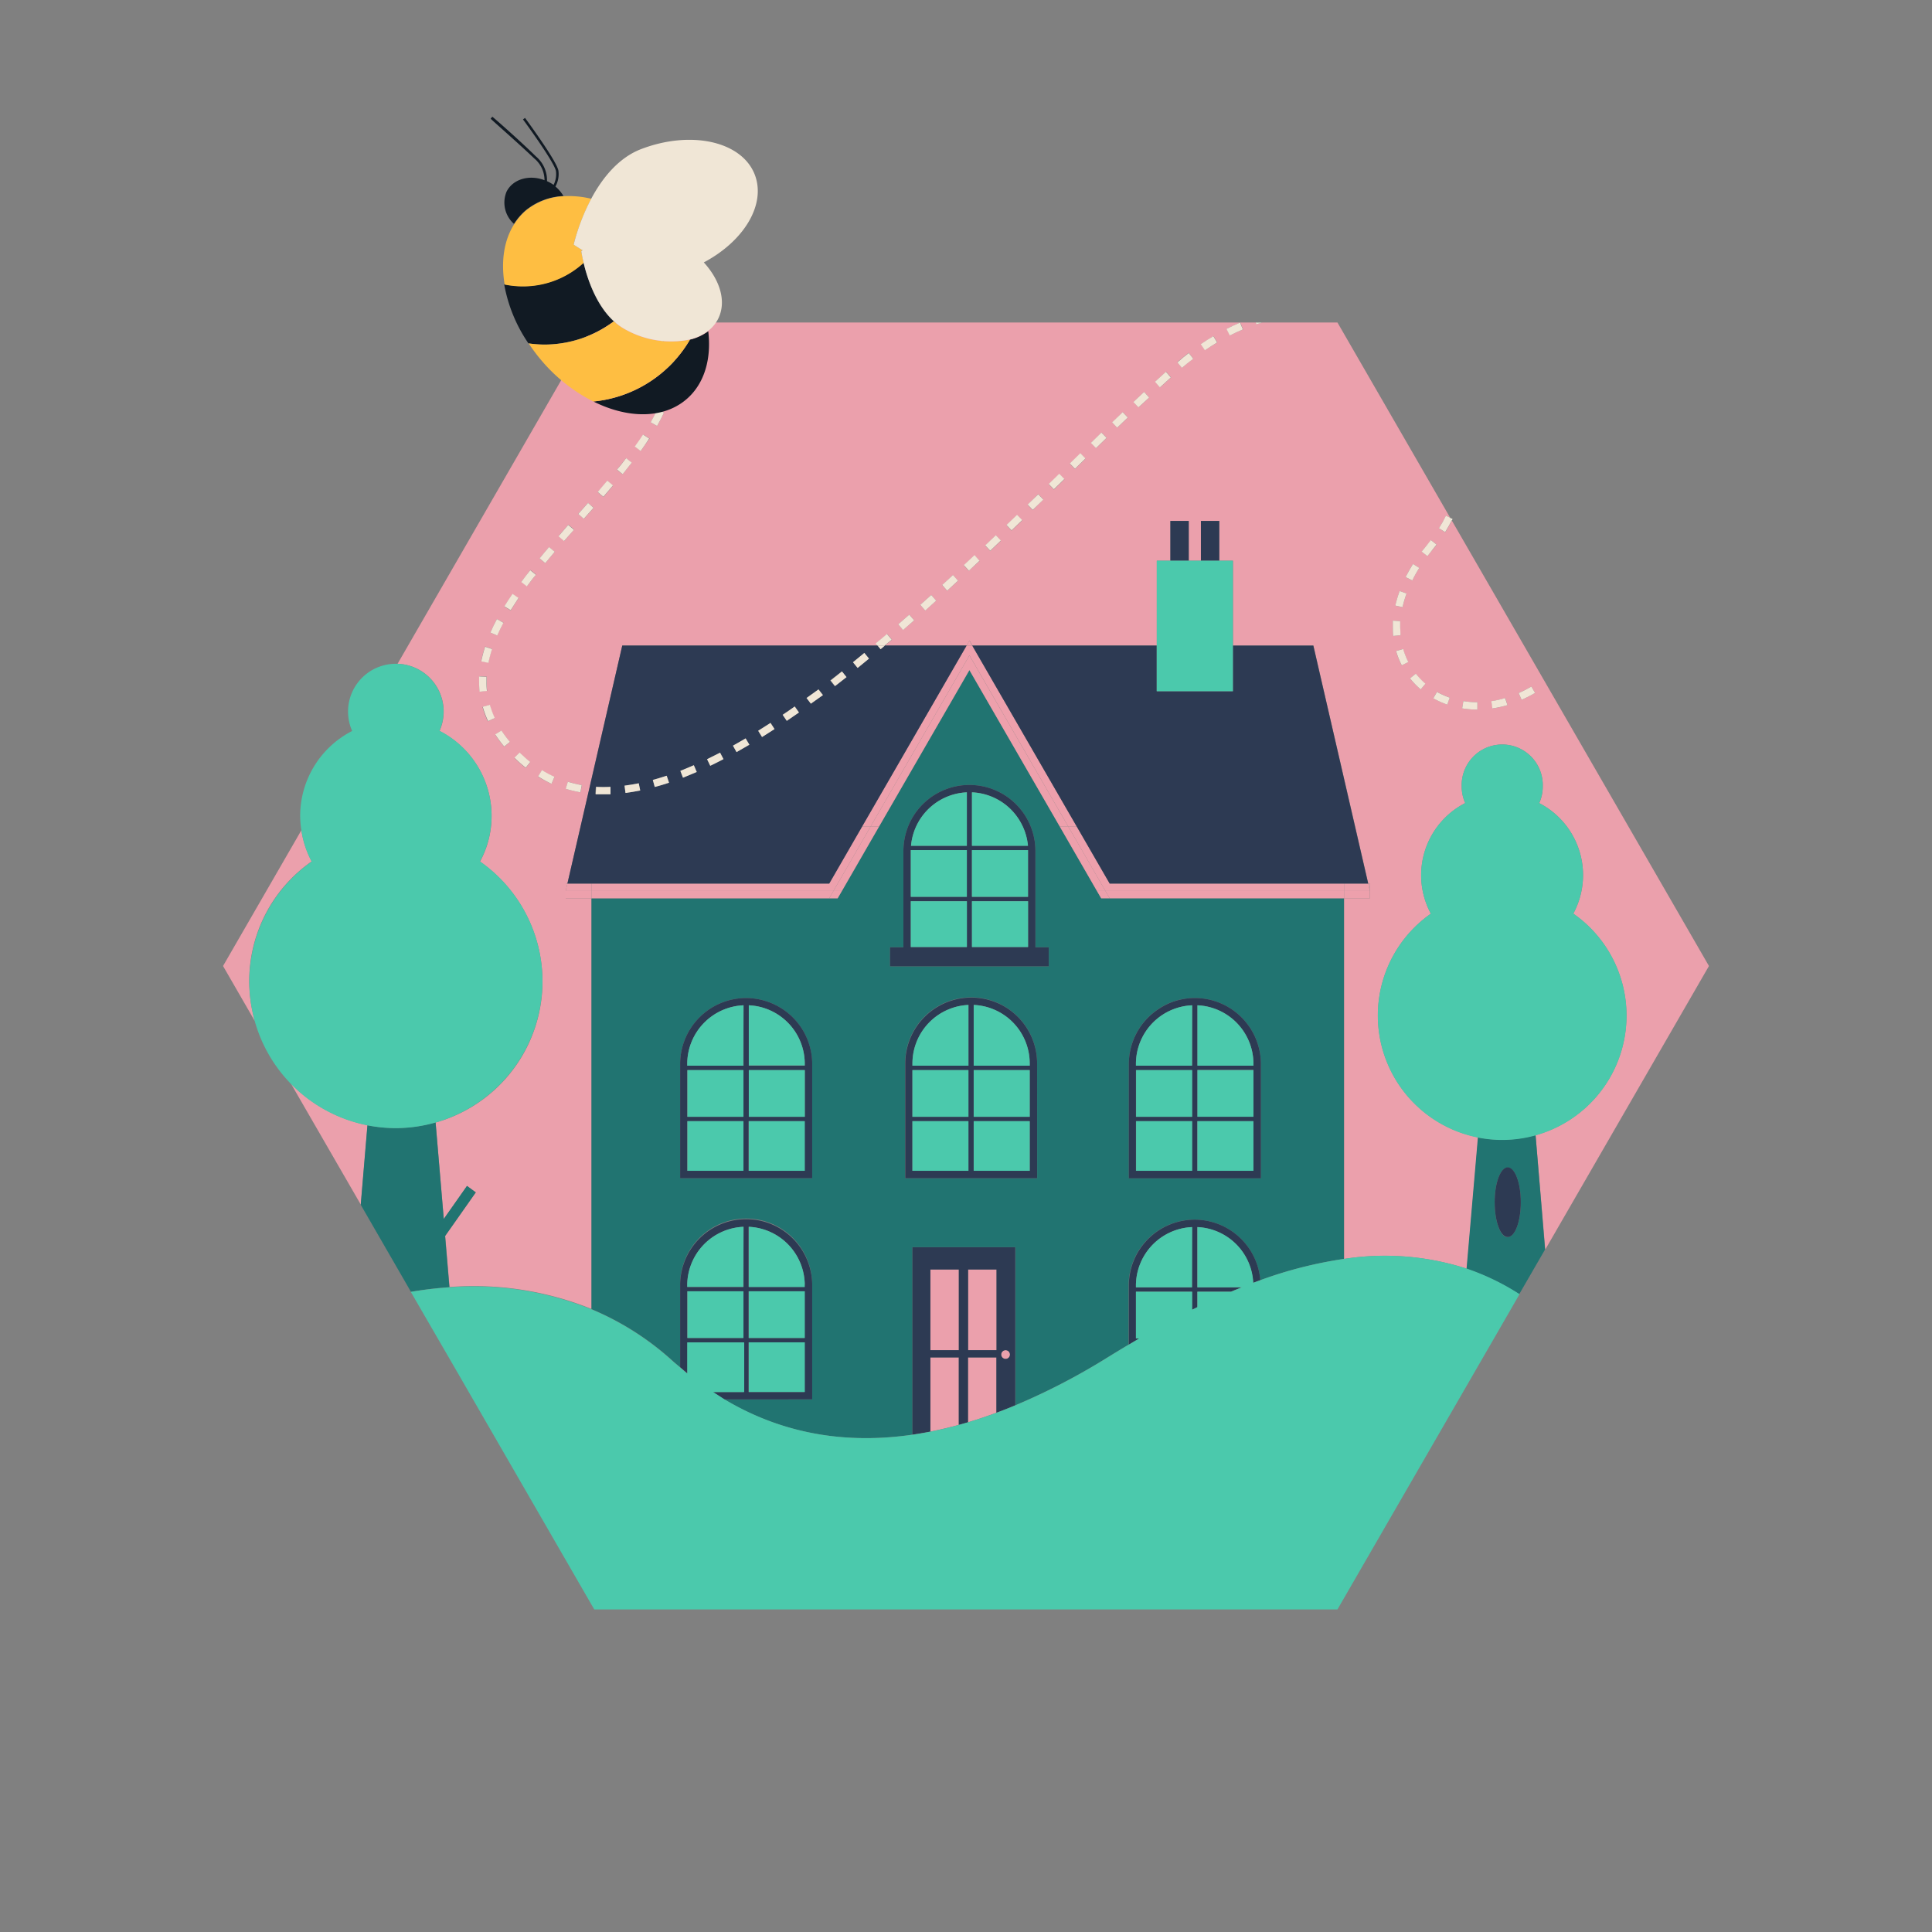 <svg id="Layer_1" data-name="Layer 1" xmlns="http://www.w3.org/2000/svg" viewBox="0 0 340.16 340.16"><rect x="0" y="0" width="340.16" height="340.16" fill="#808080" stroke="none"/><defs><style>.cls-1{fill:#eba0ac;}.cls-2{fill:#217471;}.cls-3{fill:#eda0ac;}.cls-4{fill:#2d3a53;}.cls-5{fill:#f0e6d6;}.cls-6{fill:#fff8ea;}.cls-7{fill:#4bc9ac;}.cls-8{fill:#111a23;}.cls-9{fill:#febe42;}</style></defs><path class="cls-1" d="M255.61,91.64c-.36.71-.74,1.4-1.16,2.07h0L253.35,93c.45-.71.86-1.45,1.24-2.2l.75.38-19.86-34.4H222.24c-.35.1-.69.19-1,.3h0l-.1-.3H104.67L70,116.87a8.41,8.41,0,0,1,7.39,11.83,16.82,16.82,0,0,1,7.13,23,25.78,25.78,0,0,1-7.82,45.94l1.44,17,4.09-5.82,1.56,1.1-5.4,7.68.76,9a55.44,55.44,0,0,1,25,3.86V158.16H99.6v-2.59h.3l9.66-41.91h44.95l-.3-.36c.66-.55,1.32-1.1,2-1.67l.84,1-1.23,1h14.38l.5-.86.5.86h32.48V98.72h2.4v-7h3.23v7h2.15v-7h3.23v7h2.4v14.94h14.16l9.66,41.91h.3v2.59h-4.54v63.49a46.78,46.78,0,0,1,21.6,1.73l2-23.13a21.87,21.87,0,0,1-8.34-39.38,14.28,14.28,0,0,1,6.05-19.48,7,7,0,0,1-.62-2.9,7.14,7.14,0,1,1,14.27,0,7.06,7.06,0,0,1-.62,2.91A14.27,14.27,0,0,1,277,160.87a21.86,21.86,0,0,1-6.64,39L272.07,220l28.82-49.92ZM87.49,109l1.15.61q-.61,1.16-1.11,2.28h0l-1.19-.52C86.68,110.63,87.07,109.83,87.49,109Zm-2.1,4.83,1.23.41a22.25,22.25,0,0,0-.64,2.43h0l-1.27-.26A25.77,25.77,0,0,1,85.39,113.87Zm-1,6.16c0-.31,0-.62,0-.93l1.3.07c0,.29,0,.57,0,.86a12.56,12.56,0,0,0,.08,1.62l-1.29.14A17.14,17.14,0,0,1,84.35,120ZM85.89,127a16.92,16.92,0,0,1-.94-2.52l1.25-.35a15.9,15.9,0,0,0,.87,2.33Zm2.89,4.48a22.38,22.38,0,0,1-1.59-2.14l1.09-.7a24.43,24.43,0,0,0,1.49,2Zm1.13-24-1.11-.68c.46-.73.93-1.46,1.44-2.2l1.06.73c-.48.72-.94,1.44-1.39,2.15Zm2.65,27.73a23.66,23.66,0,0,1-1.79-1.57l-.2-.2.92-.91.18.18c.54.52,1.1,1,1.69,1.49Zm.24-32h0l-1-.78q.78-1,1.59-2.07l1,.8C93.83,101.83,93.31,102.52,92.8,103.2ZM97.1,138a23.11,23.11,0,0,1-2.36-1.25l.68-1.11a20.34,20.34,0,0,0,2.21,1.18ZM96,99.15h0l-1-.83c.55-.66,1.1-1.33,1.67-2l1,.84Zm3.36-3.93h0l-1-.85,1.72-2,1,.86Zm2.85,44.28a21.2,21.2,0,0,1-2.59-.62l.38-1.24a20.63,20.63,0,0,0,2.44.59Zm.59-48.15-1-.87,1.73-1.93,1,.86Zm13.44-34a14,14,0,0,1,1.37,2.33l-1.17.54a13.71,13.71,0,0,0-1.25-2.12Zm-10,30.16h0l-1-.85c.57-.65,1.14-1.3,1.69-2l1,.84Zm3.37-4-1-.82c.56-.67,1.09-1.34,1.61-2l1,.79C110.71,82.14,110.17,82.82,109.6,83.5Zm3.22-4.12h0l-1-.76c.52-.71,1-1.41,1.46-2.11l1.08.71C113.83,77.94,113.34,78.66,112.82,79.38ZM115.69,75h0l-1.12-.64q.66-1.17,1.17-2.25l1.17.54C116.56,73.4,116.14,74.19,115.69,75Zm2.21-4.81h0l-1.23-.42a16.62,16.62,0,0,0,.63-2.4l1.27.22A16.54,16.54,0,0,1,117.9,70.18Zm-.39-5.27a11.61,11.61,0,0,0-.28-2.43l1.26-.29a12.93,12.93,0,0,1,.32,2.7Zm41.49,46h0l-.84-1,1.94-1.7.86,1Zm3.9-3.43h0l-.87-1c.65-.57,1.29-1.15,1.93-1.73l.87,1Zm3.86-3.48h0l-.87-1,1.9-1.75.88,1Zm3.81-3.52h0l-.88-.94,1.89-1.77.88,1ZM174.35,97l-.89-.94,1.87-1.79.9.94Zm3.75-3.58-.9-.94,1.87-1.79.91.93Zm3.74-3.6-.91-.93L182.79,87l.91.93Zm3.72-3.62-.91-.93,1.86-1.81.9.92Zm3.7-3.63-.9-.92,1.85-1.81.91.92ZM193,78.9l-.91-.92,1.86-1.82.91.93Zm3.72-3.6-.9-.93,1.87-1.8.9.93Zm3.75-3.58h0l-.89-.94L201.44,69l.88,1Zm3.79-3.52h0l-.87-1c.66-.61,1.3-1.19,1.93-1.75l.86,1Zm3.86-3.43h0l-.83-1c.67-.58,1.35-1.13,2-1.65l.79,1C209.41,63.67,208.75,64.21,208.09,64.77Zm4.06-3.1h0l-.73-1.07q1.11-.76,2.22-1.41l.66,1.11C213.58,60.73,212.87,61.18,212.15,61.67Zm4.38-2.6h0l-.58-1.15c.79-.41,1.59-.78,2.38-1.12l.51,1.2C218.07,58.32,217.29,58.68,216.53,59.07ZM248.79,99.3l1.1.69a23.13,23.13,0,0,0-1.23,2.21h0l-1.16-.58C247.88,100.84,248.31,100.06,248.79,99.3Zm-2.36,4.76,1.22.44a18.48,18.48,0,0,0-.71,2.41h0l-1.26-.28A20.37,20.37,0,0,1,246.43,104.06Zm-1.2,6.41c0-.39,0-.79,0-1.2l1.3.09c0,.38,0,.75,0,1.11s0,.93.06,1.37l-1.29.13C245.26,111.48,245.23,111,245.23,110.47Zm1.57,6.67a13.33,13.33,0,0,1-1-2.52l1.24-.35a13.61,13.61,0,0,0,.9,2.29Zm3.34,4.24a13.86,13.86,0,0,1-1.88-1.95l1-.8a13.54,13.54,0,0,0,1.7,1.77Zm1.19-23.47h0l-1-.77c.31-.42.64-.83,1-1.24s.43-.53.63-.8l1,.79-.66.83C251.94,97.11,251.63,97.51,251.33,97.91Zm3.49,26.15a15.12,15.12,0,0,1-2.46-1.12l.64-1.12a14.19,14.19,0,0,0,2.25,1Zm5.3.88a17.2,17.2,0,0,1-2.68-.22l.21-1.28a15.82,15.82,0,0,0,2.47.2Zm2.68-.21h0l-.19-1.28a17.06,17.06,0,0,0,2.43-.55l.37,1.25A20.94,20.94,0,0,1,262.8,124.73Zm5.11-1.52h0l-.52-1.18a23.48,23.48,0,0,0,2.23-1.15l.66,1.12A24,24,0,0,1,267.91,123.21Z"/><path class="cls-1" d="M54.88,151.66a16.82,16.82,0,0,1-1.81-5.49l-13.8,23.91,5.61,9.72a25.64,25.64,0,0,1,10-28.14Z"/><path class="cls-1" d="M63.53,212.1l1.18-14a25.74,25.74,0,0,1-13.49-7.32Z"/><rect class="cls-1" x="163.81" y="223.52" width="5.02" height="14.2"/><rect class="cls-1" x="170.45" y="223.52" width="5.02" height="14.2"/><path class="cls-1" d="M163.81,252.05c1.68-.34,3.36-.73,5-1.19V239h-5Z"/><path class="cls-1" d="M170.45,250.4c1.69-.5,3.36-1.07,5-1.68V239h-5Z"/><circle class="cls-1" cx="177.05" cy="238.49" r="0.77"/><path class="cls-2" d="M270.36,199.84a21.52,21.52,0,0,1-10.15.41l-2,23.13a42.24,42.24,0,0,1,9.27,4.49l4.55-7.87Zm-4.9,18c-1.27,0-2.3-2.75-2.3-6.14s1-6.13,2.3-6.13,2.3,2.75,2.3,6.13S266.73,217.8,265.46,217.8Z"/><path class="cls-2" d="M82.22,208.79l-4.09,5.82-1.44-17a25.66,25.66,0,0,1-7,1,26.47,26.47,0,0,1-5-.49l-1.18,14,8.84,15.32c2-.35,4.32-.64,6.77-.81l-.76-9,5.4-7.68Z"/><path class="cls-2" d="M193.88,158.16l-.75-1.29-6.55-11.36L170.68,118l-15.9,27.53-6.55,11.36-.75,1.29H104.14v72.31a49.76,49.76,0,0,1,14.42,9.22c.4.36.79.69,1.19,1V226.16a11.62,11.62,0,0,1,23.24,0v20.22H127.53c10.75,6.41,22.07,7.82,33.12,6.21v-33H178.8v27.81a115.07,115.07,0,0,0,16-8.29c1.23-.76,2.54-1.56,3.91-2.37V226.24a11.61,11.61,0,0,1,23.18-.85,74.26,74.26,0,0,1,14.72-3.74V158.16H193.88Zm-34.82-8.37a11.94,11.94,0,0,1,.83-4.28,11.62,11.62,0,0,1,22.41,4.28v17h2.35v3.34H156.71v-3.34h2.35v-17ZM143,207.44H119.75V187.22a11.63,11.63,0,0,1,11.74-11.5,11.92,11.92,0,0,1,3.93.74,11.77,11.77,0,0,1,2.19,1.09,11.59,11.59,0,0,1,5.38,9.67Zm39.61,0H159.36V187.22a11.62,11.62,0,0,1,23.24,0Zm27.89-31.72a11.63,11.63,0,0,1,11.5,11.5v20.22H198.75V187.22a11.6,11.6,0,0,1,5.37-9.67,12.08,12.08,0,0,1,1.89-1A11.68,11.68,0,0,1,210.49,175.72Z"/><polygon class="cls-3" points="236.65 156.87 236.65 158.16 241.19 158.16 241.19 156.87 241.19 156.87 236.65 156.87"/><polygon class="cls-3" points="241.19 156.87 241.19 155.57 240.89 155.57 241.19 156.87 241.19 156.87"/><rect class="cls-3" x="99.6" y="156.87" width="4.54" height="1.29"/><polygon class="cls-3" points="170.68 112.8 170.18 113.67 171.18 113.67 170.68 112.8"/><polygon class="cls-3" points="99.6 155.57 99.6 156.87 99.9 155.57 99.6 155.57"/><polygon class="cls-3" points="194.63 156.87 194.63 156.87 195.38 158.16 236.65 158.16 236.65 156.87 194.63 156.87"/><polygon class="cls-3" points="146.74 156.87 104.14 156.87 104.14 158.16 145.99 158.16 146.74 156.87"/><polygon class="cls-3" points="236.65 156.87 241.19 156.87 240.89 155.57 236.65 155.57 236.65 156.87"/><polygon class="cls-3" points="104.14 155.57 99.9 155.57 99.6 156.87 104.14 156.87 104.14 155.57"/><polygon class="cls-3" points="153.29 145.51 170.68 115.39 170.68 115.4 170.69 115.39 188.08 145.51 189.57 145.51 171.18 113.67 170.18 113.67 151.79 145.51 153.29 145.51"/><polygon class="cls-3" points="194.63 156.87 236.65 156.87 236.65 155.57 195.38 155.57 189.57 145.51 188.08 145.51 188.63 146.47 194.63 156.87"/><polygon class="cls-3" points="153.29 145.51 151.79 145.51 145.99 155.57 104.14 155.57 104.14 156.87 146.74 156.87 152.74 146.47 153.29 145.51"/><polygon class="cls-3" points="193.13 156.87 193.88 158.16 195.38 158.16 194.63 156.87 193.13 156.87"/><polygon class="cls-3" points="148.23 156.87 146.74 156.87 146.74 156.87 145.99 158.16 147.48 158.16 148.23 156.87"/><rect class="cls-3" x="144.6" y="130.45" width="34.78" transform="translate(-43.87 100.81) rotate(-30.65)"/><polygon class="cls-3" points="152.74 146.47 153.29 145.51 153.29 145.51 152.74 146.47 146.74 156.87 146.74 156.87 152.74 146.47"/><rect class="cls-3" x="179.38" y="113.06" width="0.01" height="34.78" transform="translate(-41.2 107.18) rotate(-30)"/><polygon class="cls-3" points="188.63 146.47 194.63 156.87 194.63 156.87 188.63 146.47 188.08 145.51 188.07 145.51 188.63 146.47"/><polygon class="cls-3" points="154.78 145.51 170.68 117.98 186.58 145.51 188.07 145.51 170.68 115.4 153.29 145.51 154.78 145.51"/><polygon class="cls-3" points="188.07 145.51 186.58 145.51 193.13 156.87 194.63 156.87 188.63 146.47 188.07 145.51"/><polygon class="cls-3" points="153.29 145.51 152.74 146.47 146.74 156.87 148.23 156.87 154.78 145.51 153.29 145.51"/><path class="cls-4" d="M160.65,252.59c1-.15,2.11-.34,3.16-.54V239h5v11.87l1.62-.46V239h5v9.73c1.12-.41,2.23-.85,3.33-1.31V219.6H160.65Zm16.4-14.87a.77.77,0,1,1-.77.77A.77.77,0,0,1,177.05,237.72Zm-6.6-14.2h5v14.2h-5Zm-6.64,0h5v14.2h-5Z"/><path class="cls-4" d="M210.49,214.74a11.62,11.62,0,0,0-11.74,11.5v10.51l.64-.38.3-.18.34-.2.58-.34H200v-8.22h9.87v3.17l.93-.46v-2.71h5.91l1.88-.77h-7.79V216.05a10.3,10.3,0,0,1,9.83,9.81l.64-.24.63-.23A11.62,11.62,0,0,0,210.49,214.74ZM200,226.66v-.42a10.33,10.33,0,0,1,9.87-10.19v10.61Z"/><path class="cls-4" d="M131.49,214.66a11.62,11.62,0,0,0-11.74,11.5v14.56l.65.56.64.55v-5.49h9.87v8.75h-5.45l1,.64,1,.65H143V226.16A11.63,11.63,0,0,0,131.49,214.66ZM121,226.16A10.33,10.33,0,0,1,130.91,216v10.6H121Zm20.65,0v.41h-9.85V216A10.32,10.32,0,0,1,141.69,226.16Zm-9.85,1.19h9.85v8.22h-9.85ZM121,235.57v-8.22h9.87v8.22Zm10.8.77h9.85v8.75h-9.85Z"/><polygon class="cls-4" points="217.07 113.67 217.07 121.7 203.66 121.7 203.66 113.67 171.18 113.67 189.57 145.51 195.38 155.57 236.65 155.57 240.89 155.57 231.23 113.67 217.07 113.67"/><path class="cls-4" d="M155.8,113.66l-.75.64h0l-.53-.64H109.56L99.9,155.57H146l5.8-10.06,18.39-31.85Zm-7.6,4.54.8,1-2.05,1.6h0l-.79-1Q147.18,119,148.2,118.2Zm-4.09,3.16.78,1-2.1,1.54h0l-.76-1Zm-4.19,3,.75,1.06c-.71.5-1.43,1-2.14,1.47h0l-.73-1.07C138.51,125.38,139.22,124.89,139.92,124.39Zm-4.26,2.9.71,1.08-2.2,1.4h0l-.68-1.1ZM131.28,130l.66,1.11c-.76.45-1.51.88-2.26,1.3h0l-.63-1.13C129.79,130.88,130.53,130.45,131.28,130Zm-4.5,2.51.6,1.14c-.78.41-1.56.8-2.33,1.17h0l-.56-1.16C125.25,133.3,126,132.92,126.78,132.52Zm-4.62,2.21.51,1.19c-.81.35-1.62.68-2.42,1h0l-.46-1.2C120.57,135.41,121.36,135.08,122.16,134.73Zm-4.78,1.85.41,1.23c-.84.28-1.68.53-2.51.75h0l-.34-1.24C115.75,137.1,116.56,136.85,117.38,136.58Zm-4.92,1.33.26,1.27c-.87.17-1.74.32-2.59.43h0l-.17-1.28C110.78,138.22,111.62,138.08,112.46,137.91Zm-7.55.6a23.66,23.66,0,0,0,2.53,0l0,1.3-1.09,0h0c-.53,0-1.05,0-1.56,0ZM151,117.6h0l-.82-1,2-1.64.82,1Z"/><rect class="cls-4" x="206.06" y="91.72" width="3.23" height="7"/><rect class="cls-4" x="211.44" y="91.72" width="3.23" height="7"/><path class="cls-4" d="M182.3,156.87v-7.08a11.62,11.62,0,0,0-22.41-4.28,11.94,11.94,0,0,0-.83,4.28v17h-2.35v3.34h27.94v-3.34H182.3ZM170.23,139.5v9.41H160.4a10.32,10.32,0,0,1,9.83-9.41Zm9.84,6a10.16,10.16,0,0,1,.89,3.4h-9.83V139.5A10.32,10.32,0,0,1,180.07,145.51Zm-19.71,4.28v-.11h9.87v8.22h-9.87v-8.11Zm0,8.89h9.87v8.06h-9.87Zm10.77,8.06v-8.06H181v8.06ZM181,157.9h-9.88v-8.22H181s0,.07,0,.11v8.11Z"/><path class="cls-4" d="M210.49,175.72a11.68,11.68,0,0,0-4.48.85,12.08,12.08,0,0,0-1.89,1,11.6,11.6,0,0,0-5.37,9.67v20.22H222V187.22A11.63,11.63,0,0,0,210.49,175.72ZM209.9,177v10.6H200v-.41A10.33,10.33,0,0,1,209.9,177Zm10.79,10.19v.41h-9.86V177A10.32,10.32,0,0,1,220.69,187.22Zm0,9.41h-9.86v-8.22h9.86ZM200,188.41h9.87v8.22H200Zm0,17.73V197.4h9.87v8.74Zm10.8-8.74h9.86v8.74h-9.86Z"/><path class="cls-4" d="M177.39,177.55a11.62,11.62,0,0,0-18,9.67v20.22H182.6V187.22A11.63,11.63,0,0,0,177.39,177.55Zm-6.88-.61v10.69h-9.86v-.41a10.32,10.32,0,0,1,6.79-9.67A10.09,10.09,0,0,1,170.51,176.94Zm4,.61a10.3,10.3,0,0,1,6.78,9.67v.41h-9.86V176.94A10.16,10.16,0,0,1,174.52,177.55Zm6.78,19.08h-9.86v-8.22h9.86Zm-20.65-8.22h9.86v8.22h-9.86Zm0,17.73V197.4h9.86v8.74Zm10.79-8.74h9.86v8.74h-9.86Z"/><path class="cls-4" d="M137.61,177.55a11.77,11.77,0,0,0-2.19-1.09,11.92,11.92,0,0,0-3.93-.74,11.63,11.63,0,0,0-11.74,11.5v20.22H143V187.22A11.59,11.59,0,0,0,137.61,177.55Zm-6.7-.52v10.6H121v-.41A10.34,10.34,0,0,1,130.91,177Zm10.78,10.19v.41h-9.85V177A10.31,10.31,0,0,1,141.69,187.22Zm0,9.41h-9.85v-8.22h9.85ZM121,188.41h9.87v8.22H121Zm0,17.73V197.4h9.87v8.74Zm10.8-8.74h9.85v8.74h-9.85Z"/><path class="cls-4" d="M265.46,205.53c-1.27,0-2.3,2.75-2.3,6.13s1,6.14,2.3,6.14,2.3-2.75,2.3-6.14S266.73,205.53,265.46,205.53Z"/><rect class="cls-5" x="195.88" y="73.29" width="2.59" height="1.3" transform="translate(3.62 156.87) rotate(-43.75)"/><path class="cls-5" d="M200.44,71.72,202.32,70l-.88-1-1.89,1.78.89.94Z"/><rect class="cls-5" x="188.44" y="80.51" width="2.59" height="1.3" transform="translate(-2.62 155.89) rotate(-44.39)"/><polygon class="cls-5" points="194.83 77.09 193.92 76.16 192.06 77.98 192.97 78.9 194.83 77.09"/><path class="cls-5" d="M204.23,68.2l1.91-1.74-.86-1c-.63.56-1.27,1.14-1.93,1.75l.87,1Z"/><path class="cls-5" d="M248.66,102.2a23.13,23.13,0,0,1,1.23-2.21l-1.1-.69c-.48.76-.91,1.54-1.3,2.31l1.16.58Z"/><path class="cls-5" d="M246.94,106.91a18.48,18.48,0,0,1,.71-2.41l-1.22-.44a20.37,20.37,0,0,0-.76,2.56l1.26.28Z"/><rect class="cls-5" x="184.73" y="84.13" width="2.59" height="1.3" transform="translate(-6.25 154.22) rotate(-44.36)"/><path class="cls-5" d="M246.59,111.84c0-.44-.06-.9-.06-1.37s0-.73,0-1.11l-1.3-.09c0,.41,0,.81,0,1.2s0,1,.07,1.5Z"/><path class="cls-5" d="M208.09,64.77c.66-.56,1.32-1.1,2-1.61l-.79-1c-.68.52-1.36,1.07-2,1.65l.83,1Z"/><path class="cls-5" d="M212.15,61.67c.72-.49,1.43-.94,2.14-1.37l-.66-1.11q-1.11.64-2.22,1.41l.73,1.07Z"/><path class="cls-5" d="M216.53,59.07c.76-.39,1.54-.75,2.3-1.07l-.51-1.2c-.79.34-1.59.71-2.38,1.12l.58,1.15Z"/><path class="cls-5" d="M112.82,79.38c.52-.72,1-1.44,1.48-2.16l-1.08-.71c-.46.7-.94,1.4-1.46,2.11l1,.76Z"/><polygon class="cls-5" points="183.7 87.96 182.79 87.03 180.93 88.84 181.84 89.77 183.7 87.96"/><path class="cls-5" d="M116.67,69.76l1.23.42h0a16.54,16.54,0,0,0,.67-2.6l-1.27-.22A16.62,16.62,0,0,1,116.67,69.76Z"/><path class="cls-5" d="M117.59,59.63a14,14,0,0,0-1.37-2.33l-1,.75a13.71,13.71,0,0,1,1.25,2.12Z"/><path class="cls-5" d="M159,110.93l1.95-1.71-.86-1-1.94,1.7.84,1Z"/><path class="cls-5" d="M115.69,75c.45-.8.87-1.59,1.21-2.36l-1.17-.54q-.51,1.08-1.17,2.25l1.12.64Z"/><path class="cls-5" d="M248.26,119.43a13.86,13.86,0,0,0,1.88,1.95l.84-1a13.54,13.54,0,0,1-1.7-1.77Z"/><path class="cls-5" d="M117.51,64.91l1.3,0a12.93,12.93,0,0,0-.32-2.7l-1.26.29A11.61,11.61,0,0,1,117.51,64.91Z"/><rect class="cls-5" x="173.54" y="94.94" width="2.59" height="1.29" transform="translate(-17.67 147.01) rotate(-43.62)"/><polygon class="cls-5" points="179.98 91.57 179.07 90.64 177.2 92.43 178.1 93.37 179.98 91.57"/><path class="cls-5" d="M162.9,107.5l1.93-1.74-.87-1c-.64.58-1.28,1.16-1.93,1.73l.87,1Z"/><path class="cls-5" d="M166.76,104l1.91-1.76-.88-1-1.9,1.75.87,1Z"/><path class="cls-5" d="M170.57,100.5l1.89-1.77-.88-1-1.89,1.77.88.94Z"/><path class="cls-5" d="M99.34,95.22l1.71-1.94-1-.86-1.72,2,1,.85Z"/><path class="cls-5" d="M97.63,136.77a20.34,20.34,0,0,1-2.21-1.18l-.68,1.11A23.11,23.11,0,0,0,97.1,138Z"/><path class="cls-5" d="M96,99.15l1.67-2-1-.84c-.57.66-1.12,1.33-1.67,2l1,.83Z"/><path class="cls-5" d="M92.8,103.2c.51-.68,1-1.37,1.56-2l-1-.8q-.81,1-1.59,2.07l1,.78Z"/><path class="cls-5" d="M90.77,133.59a23.66,23.66,0,0,0,1.79,1.57l.8-1c-.59-.47-1.15-1-1.69-1.49l-.18-.18-.92.91Z"/><path class="cls-5" d="M111.24,81.46l-1-.79c-.52.67-1,1.34-1.61,2l1,.82C110.17,82.82,110.71,82.14,111.24,81.46Z"/><rect class="cls-5" x="101.86" y="89.3" width="2.59" height="1.29" transform="translate(-32.59 107.37) rotate(-48.4)"/><path class="cls-5" d="M87.53,111.93q.5-1.12,1.11-2.28L87.49,109c-.42.79-.81,1.59-1.15,2.37l1.19.52Z"/><path class="cls-5" d="M157,112.62l-.84-1c-.66.57-1.32,1.12-2,1.67l.3.36h1.29Z"/><path class="cls-5" d="M85.73,121.65a12.56,12.56,0,0,1-.08-1.62c0-.29,0-.57,0-.86l-1.3-.07c0,.31,0,.62,0,.93a17.14,17.14,0,0,0,.09,1.76Z"/><path class="cls-5" d="M86,116.71a22.25,22.25,0,0,1,.64-2.43l-1.23-.41a25.77,25.77,0,0,0-.68,2.58l1.27.26Z"/><path class="cls-5" d="M89.91,107.43c.45-.71.91-1.43,1.39-2.15l-1.06-.73c-.51.74-1,1.47-1.44,2.2l1.11.68Z"/><path class="cls-5" d="M99.6,138.88a21.2,21.2,0,0,0,2.59.62l.23-1.27a20.63,20.63,0,0,1-2.44-.59Z"/><path class="cls-5" d="M87.19,129.3a22.38,22.38,0,0,0,1.59,2.14l1-.82a24.43,24.43,0,0,1-1.49-2Z"/><polygon class="cls-5" points="262.8 124.73 262.8 124.73 262.8 124.73 262.8 124.73"/><path class="cls-5" d="M260.12,123.64a15.82,15.82,0,0,1-2.47-.2l-.21,1.28a17.2,17.2,0,0,0,2.68.22Z"/><polygon class="cls-5" points="267.91 123.21 267.91 123.21 267.91 123.21 267.91 123.21"/><path class="cls-5" d="M265.41,124.15,265,122.9a17.06,17.06,0,0,1-2.43.55l.19,1.28A20.94,20.94,0,0,0,265.41,124.15Z"/><path class="cls-5" d="M245.81,114.62a13.33,13.33,0,0,0,1,2.52l1.15-.58a13.61,13.61,0,0,1-.9-2.29Z"/><path class="cls-5" d="M254.82,124.06l.43-1.23a14.19,14.19,0,0,1-2.25-1l-.64,1.12A15.12,15.12,0,0,0,254.82,124.06Z"/><path class="cls-5" d="M251.33,97.91c.3-.4.61-.8.94-1.2l.66-.83-1-.79c-.2.27-.41.53-.63.8s-.67.82-1,1.24l1,.77Z"/><path class="cls-5" d="M270.28,122l-.66-1.12a23.48,23.48,0,0,1-2.23,1.15l.52,1.18A24,24,0,0,0,270.28,122Z"/><path class="cls-5" d="M106.23,87.46l1.7-2-1-.84c-.55.65-1.12,1.3-1.69,2l1,.85Z"/><path class="cls-5" d="M85,124.44a16.92,16.92,0,0,0,.94,2.52l1.18-.54a15.9,15.9,0,0,1-.87-2.33Z"/><path class="cls-5" d="M253.35,93l1.09.69h0c.42-.67.8-1.36,1.16-2.07l-.27-.45-.75-.38C254.21,91.56,253.8,92.3,253.35,93Z"/><path class="cls-5" d="M221.21,57.09c.34-.11.68-.2,1-.3H221.1l.1.3Z"/><path class="cls-5" d="M151,117.6l2-1.64-.82-1-2,1.64.82,1Z"/><polygon class="cls-5" points="134.17 129.77 134.17 129.77 134.17 129.77 134.17 129.77"/><path class="cls-5" d="M155.05,114.3l.75-.64h-1.29l.53.64Z"/><path class="cls-5" d="M136.37,128.37l-.71-1.08-2.17,1.38.68,1.1Z"/><path class="cls-5" d="M125.05,134.83c.77-.37,1.55-.76,2.33-1.17l-.6-1.14c-.77.4-1.53.78-2.29,1.15l.56,1.16Z"/><path class="cls-5" d="M122.67,135.92l-.51-1.19c-.8.35-1.59.68-2.37,1l.46,1.2C121.05,136.6,121.86,136.27,122.67,135.92Z"/><path class="cls-5" d="M147,120.82l2.05-1.6-.8-1q-1,.81-2,1.59l.79,1Z"/><path class="cls-5" d="M138.53,126.92c.71-.48,1.43-1,2.14-1.47l-.75-1.06c-.7.5-1.41,1-2.12,1.47l.73,1.07Z"/><polygon class="cls-5" points="142.79 123.94 142.79 123.93 142.79 123.93 142.79 123.94"/><path class="cls-5" d="M144.89,122.39l-.78-1L142,122.89l.76,1Z"/><path class="cls-5" d="M129.68,132.42c.75-.42,1.5-.85,2.26-1.3l-.66-1.11c-.75.44-1.49.87-2.23,1.28l.63,1.13Z"/><path class="cls-5" d="M106.4,139.85l1.09,0,0-1.3a23.66,23.66,0,0,1-2.53,0l-.07,1.3c.51,0,1,0,1.56,0Z"/><polygon class="cls-5" points="110.13 139.61 110.13 139.61 110.12 139.61 110.13 139.61"/><polygon class="cls-5" points="120.25 136.92 120.25 136.91 120.25 136.91 120.25 136.92"/><path class="cls-5" d="M112.72,139.18l-.26-1.27c-.84.17-1.68.31-2.5.42l.17,1.28C111,139.5,111.85,139.35,112.72,139.18Z"/><polygon class="cls-5" points="115.28 138.57 115.28 138.56 115.28 138.56 115.28 138.57"/><path class="cls-5" d="M117.79,137.81l-.41-1.23c-.82.27-1.63.52-2.44.74l.34,1.24C116.11,138.34,117,138.09,117.79,137.81Z"/><path class="cls-6" d="M255.75,91.39l-.41-.2.27.45C255.65,91.56,255.71,91.48,255.75,91.39Z"/><path class="cls-7" d="M277,160.87A14.27,14.27,0,0,0,271,141.4a7.06,7.06,0,0,0,.62-2.91,7.14,7.14,0,1,0-14.27,0,7,7,0,0,0,.62,2.9,14.28,14.28,0,0,0-6.05,19.48,21.9,21.9,0,1,0,25.13,0Z"/><path class="cls-7" d="M209.9,216.05A10.33,10.33,0,0,0,200,226.24v.42h9.87Z"/><rect class="cls-7" x="131.84" y="227.35" width="9.86" height="8.22"/><path class="cls-7" d="M141.69,226.16A10.32,10.32,0,0,0,131.84,216v10.6h9.85Z"/><rect class="cls-7" x="131.84" y="236.34" width="9.86" height="8.74"/><path class="cls-7" d="M130.91,216A10.33,10.33,0,0,0,121,226.16v.41h9.87Z"/><rect class="cls-7" x="121.04" y="227.35" width="9.86" height="8.22"/><path class="cls-7" d="M236.65,221.65a74.26,74.26,0,0,0-14.72,3.74l-.63.23-.64.24a10.3,10.3,0,0,0-9.83-9.81v10.61h7.79l-1.88.77h-5.91v2.71l-.93.46v-3.17H200v8.22h.58L200,236l-.34.2-.3.18-.64.38c-1.37.81-2.68,1.61-3.91,2.37a115.07,115.07,0,0,1-16,8.29c-1.1.46-2.21.9-3.33,1.31-1.66.61-3.33,1.18-5,1.68l-1.62.46c-1.66.46-3.34.85-5,1.19-1.05.2-2.11.39-3.16.54-11.05,1.61-22.37.2-33.12-6.21l-1-.65-1-.64h5.45v-8.75H121v5.49l-.64-.55-.65-.56c-.4-.34-.79-.67-1.19-1a49.76,49.76,0,0,0-14.42-9.22,55.44,55.44,0,0,0-25-3.86c-2.45.17-4.72.46-6.77.81L80,240.7l24.63,42.67H235.48L264,234l3.54-6.14a42.24,42.24,0,0,0-9.27-4.49A46.78,46.78,0,0,0,236.65,221.65Z"/><polygon class="cls-7" points="217.07 113.67 217.07 98.72 214.67 98.72 211.44 98.72 209.29 98.72 206.06 98.72 203.66 98.72 203.66 113.67 203.66 121.7 217.07 121.7 217.07 113.67"/><path class="cls-7" d="M181,156.87v-7.08s0-.07,0-.11h-9.87v8.22H181Z"/><rect class="cls-7" x="171.13" y="158.68" width="9.88" height="8.06"/><path class="cls-7" d="M170.23,156.87v-7.19h-9.87v8.22h9.87Z"/><rect class="cls-7" x="160.36" y="158.68" width="9.88" height="8.06"/><path class="cls-7" d="M180.07,145.51a10.32,10.32,0,0,0-8.94-6v9.41H181A10.16,10.16,0,0,0,180.07,145.51Z"/><path class="cls-7" d="M170.23,145.51v-6a10.32,10.32,0,0,0-9.83,9.41h9.83Z"/><rect class="cls-7" x="210.83" y="197.4" width="9.86" height="8.74"/><rect class="cls-7" x="200.03" y="188.41" width="9.87" height="8.22"/><path class="cls-7" d="M209.9,177A10.33,10.33,0,0,0,200,187.22v.41h9.87Z"/><rect class="cls-7" x="210.83" y="188.41" width="9.86" height="8.22"/><path class="cls-7" d="M210.83,187.63h9.86v-.41A10.32,10.32,0,0,0,210.83,177Z"/><rect class="cls-7" x="200.03" y="197.4" width="9.87" height="8.74"/><path class="cls-7" d="M170.51,177.55v-.61a10.09,10.09,0,0,0-3.07.61,10.32,10.32,0,0,0-6.79,9.67v.41h9.86Z"/><rect class="cls-7" x="160.65" y="197.4" width="9.86" height="8.74"/><rect class="cls-7" x="160.65" y="188.41" width="9.86" height="8.22"/><rect class="cls-7" x="171.44" y="197.4" width="9.86" height="8.74"/><path class="cls-7" d="M181.3,187.22a10.3,10.3,0,0,0-6.78-9.67,10.16,10.16,0,0,0-3.08-.61v10.69h9.86Z"/><rect class="cls-7" x="171.44" y="188.41" width="9.86" height="8.22"/><rect class="cls-7" x="131.84" y="197.4" width="9.86" height="8.74"/><path class="cls-7" d="M130.91,177A10.34,10.34,0,0,0,121,187.22v.41h9.87Z"/><rect class="cls-7" x="131.84" y="188.41" width="9.86" height="8.22"/><rect class="cls-7" x="121.04" y="197.4" width="9.86" height="8.74"/><rect class="cls-7" x="121.04" y="188.41" width="9.86" height="8.22"/><path class="cls-7" d="M141.69,187.22A10.31,10.31,0,0,0,131.84,177v10.59h9.85Z"/><path class="cls-7" d="M95.51,172.78a25.75,25.75,0,0,0-11-21.12,16.82,16.82,0,0,0-7.13-23A8.41,8.41,0,0,0,70,116.87H69.7a8.41,8.41,0,0,0-8.42,8.41A8.54,8.54,0,0,0,62,128.7a16.81,16.81,0,0,0-9.15,15,17.23,17.23,0,0,0,.21,2.51,16.82,16.82,0,0,0,1.81,5.49,25.81,25.81,0,0,0,9.83,46.44,26.47,26.47,0,0,0,5,.49,25.92,25.92,0,0,0,25.81-25.81Z"/><path class="cls-8" d="M89.19,33.74a5,5,0,0,0,1.31,5.68,10.79,10.79,0,0,1,2-2.34,11.32,11.32,0,0,1,6.7-2.57,6.34,6.34,0,0,0-1.41-1.67A4.48,4.48,0,0,0,98.31,30c-.38-1.78-5.65-8.94-5.87-9.24l-.36.27c.06.06,5.43,7.38,5.8,9.06a4.19,4.19,0,0,1-.41,2.46,7.11,7.11,0,0,0-1-.58l-.16-.07a5.49,5.49,0,0,0-1.94-4.35c-3.26-3.19-7.64-7-7.69-7l-.29.34c0,.09,4.38,3.87,7.67,7a5,5,0,0,1,1.81,3.84C93.21,30.7,90.3,31.52,89.19,33.74Z"/><path class="cls-8" d="M121.48,59.8a22.15,22.15,0,0,1-17,10.89c6,3,12.26,3.11,16.35-.37,3.21-2.73,4.45-7.15,3.87-12A8.76,8.76,0,0,1,121.48,59.8Z"/><path class="cls-8" d="M102.74,46.23A15.81,15.81,0,0,1,92,50.39a16.3,16.3,0,0,1-3.23-.33,26.76,26.76,0,0,0,4.27,10.4,20.82,20.82,0,0,0,2.75.21,20.41,20.41,0,0,0,12.26-4.09C104.88,53.65,103.37,48.92,102.74,46.23Z"/><path class="cls-9" d="M110.4,58.19a10.39,10.39,0,0,1-2.31-1.61,20.41,20.41,0,0,1-12.26,4.09,20.82,20.82,0,0,1-2.75-.21,31.67,31.67,0,0,0,2.2,2.94,29.35,29.35,0,0,0,9.19,7.29,22.15,22.15,0,0,0,17-10.89A16.49,16.49,0,0,1,110.4,58.19Z"/><path class="cls-9" d="M102.34,44.19l.24-.13c-1-.59-1.58-1-1.58-1A36,36,0,0,1,104.11,35a16.43,16.43,0,0,0-4.87-.45,11.32,11.32,0,0,0-6.7,2.57,10.79,10.79,0,0,0-2,2.34c-1.83,2.85-2.36,6.61-1.69,10.64a16.3,16.3,0,0,0,3.23.33,15.81,15.81,0,0,0,10.7-4.16C102.45,45,102.34,44.19,102.34,44.19Z"/><path class="cls-5" d="M132.89,30.75c-2.27-5.87-11.23-7.88-20.06-4.48-4,1.55-6.85,5.19-8.72,8.69A36,36,0,0,0,101,43.07s.58.4,1.58,1l-.24.13s.11.81.4,2c.63,2.69,2.14,7.42,5.35,10.35a10.39,10.39,0,0,0,2.31,1.61,16.49,16.49,0,0,0,11.08,1.61,8.76,8.76,0,0,0,3.21-1.52,6.25,6.25,0,0,0,1.77-2.15c1.47-3,.34-6.73-2.54-9.9C131,42.45,134.91,36,132.89,30.75Z"/></svg>